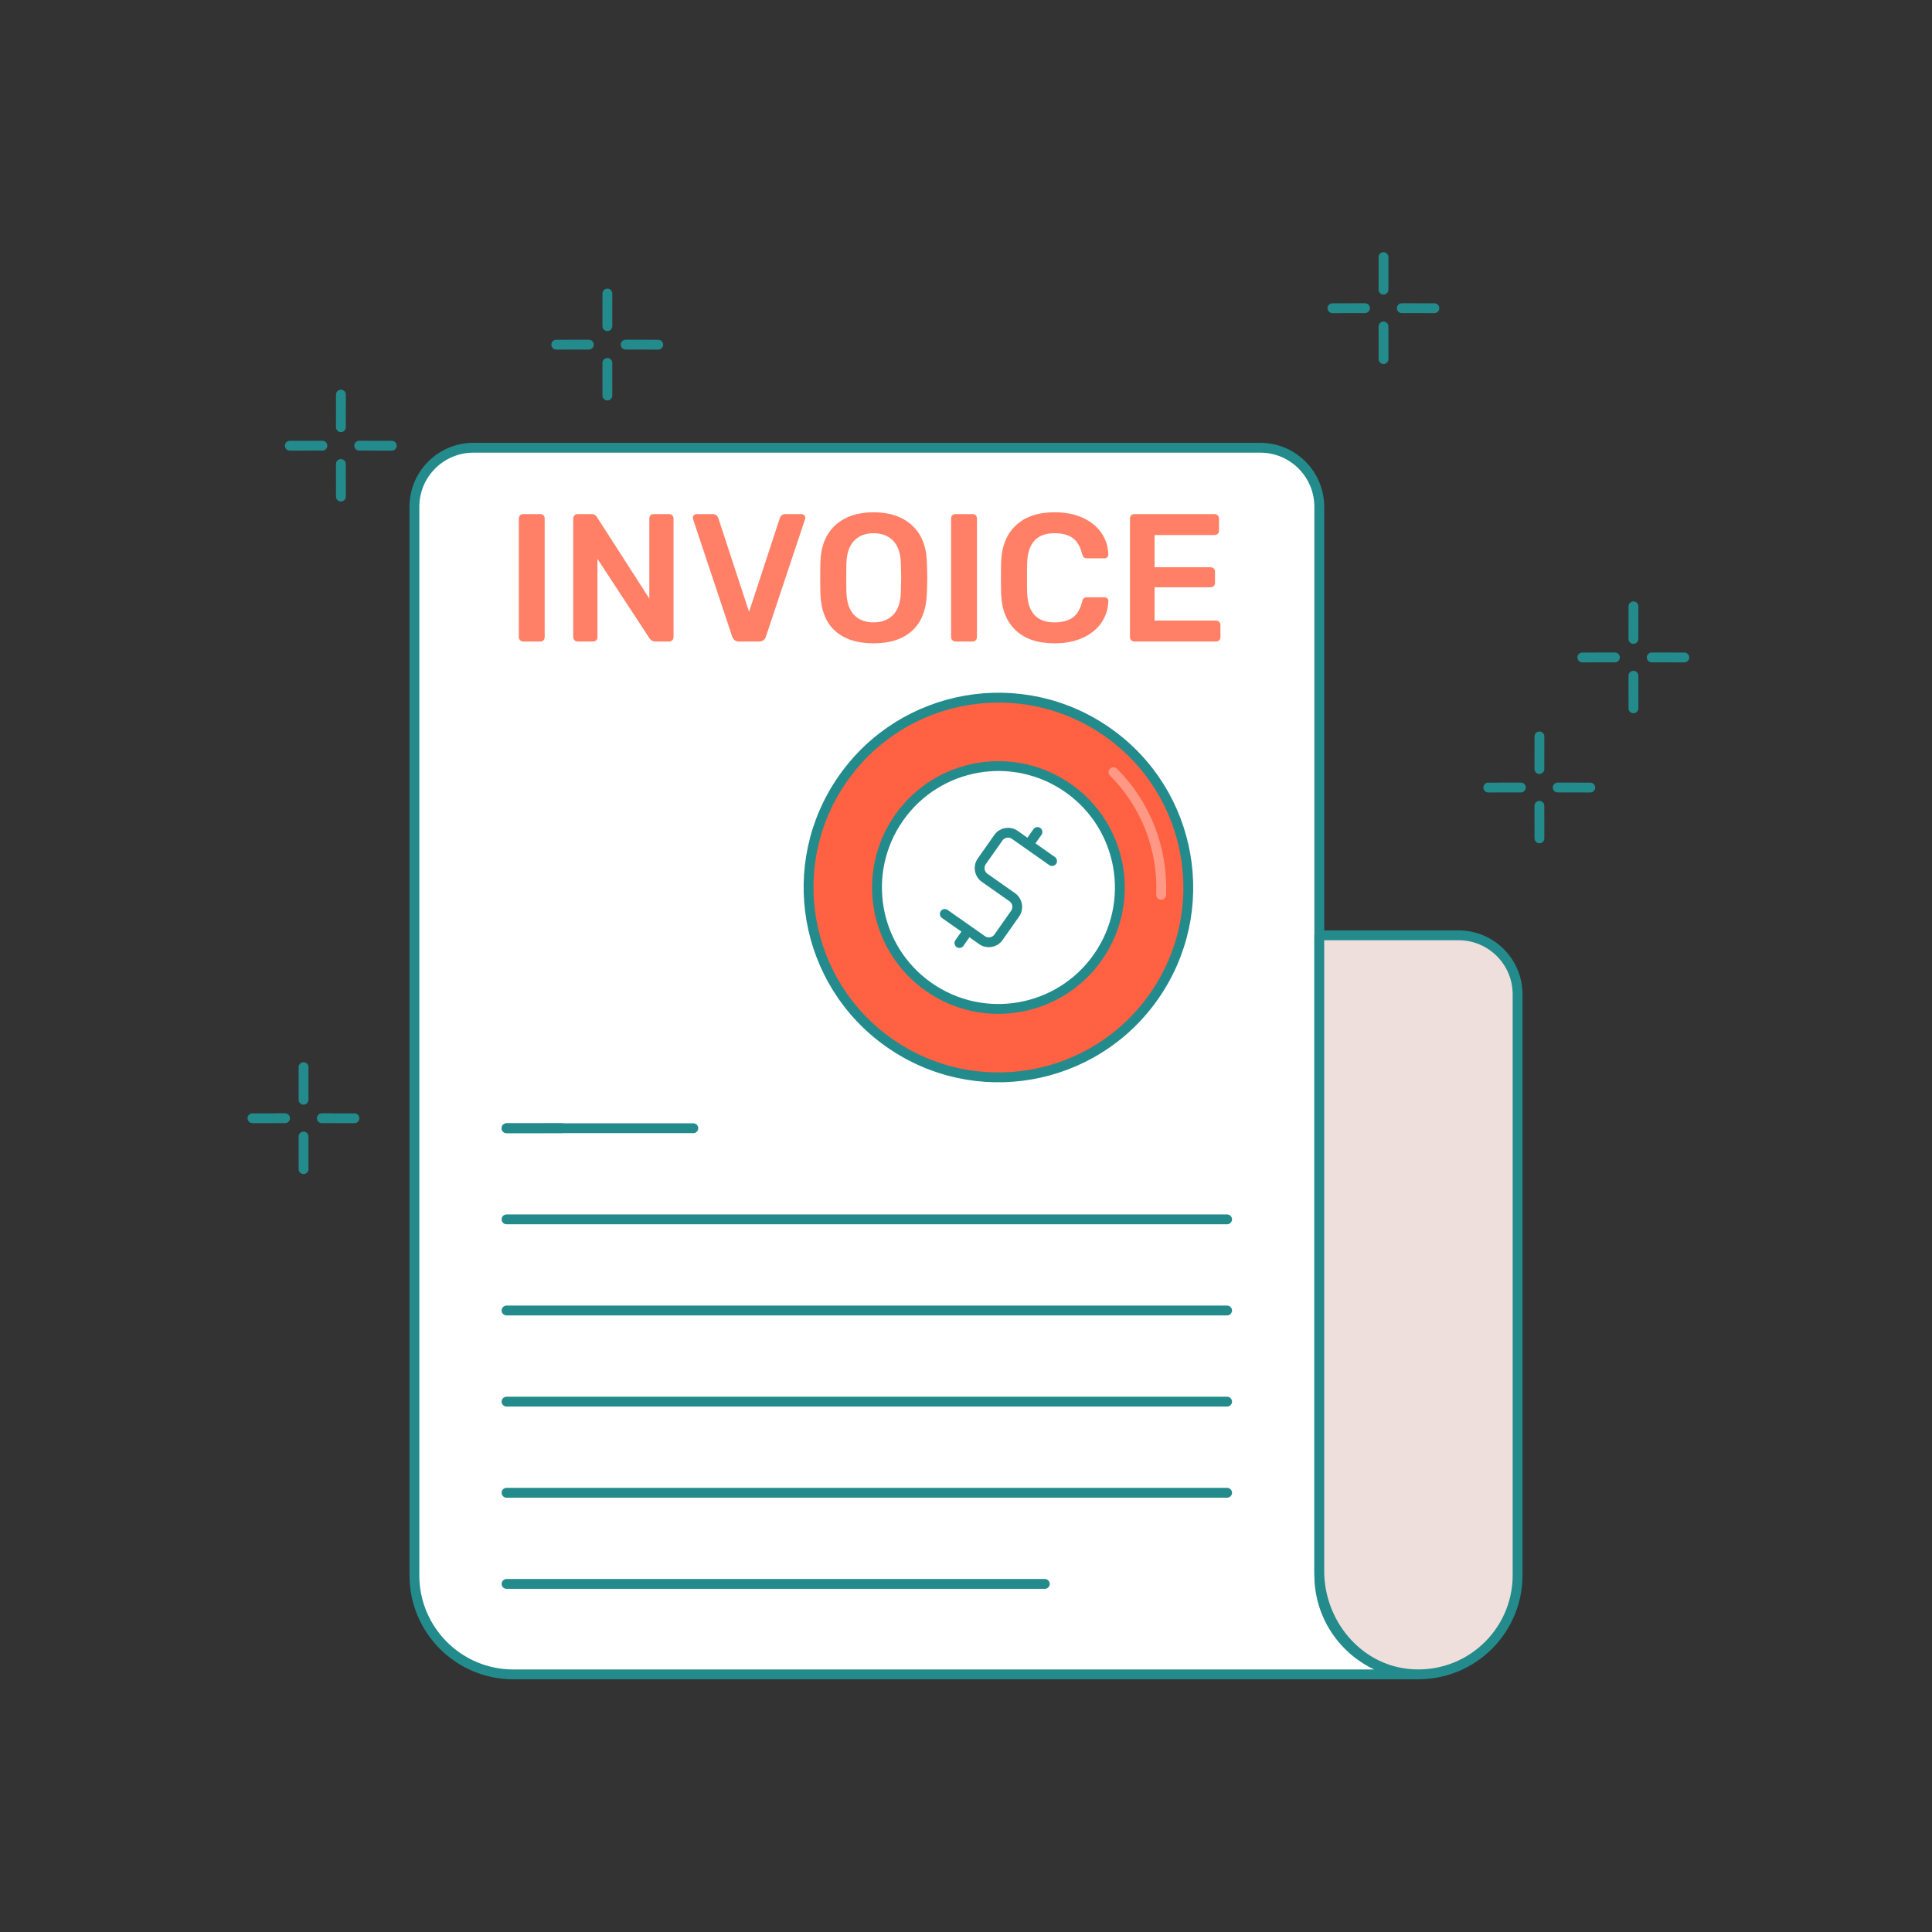 <svg xmlns="http://www.w3.org/2000/svg" xmlns:xlink="http://www.w3.org/1999/xlink" viewBox="0 0 1500 1500" width="1500" height="1500" preserveAspectRatio="xMidYMid meet" style="width: 100%; height: 100%; transform: translate3d(0px, 0px, 0px); content-visibility: visible;"><rect x="0" y="0" width="1500" height="1500" fill="#333333" stroke="none"/><defs><clipPath id="__lottie_element_5074"><rect width="1500" height="1500" x="0" y="0"/></clipPath></defs><g clip-path="url(#__lottie_element_5074)"><g transform="matrix(1,0,0,1,750,750)" opacity="1" style="display: block;"><g opacity="1" transform="matrix(1,0,0,1,0,0)"><g opacity="1" transform="matrix(1,0,0,1,0,0)"><g opacity="1" transform="matrix(1,0,0,1,0,0)"><g opacity="1" transform="matrix(1,0,0,1,0,0)"><g opacity="1" transform="matrix(1,0,0,1,0,0)"><path fill="rgb(255,255,255)" fill-opacity="1" d=" M351.286,549.995 C351.286,549.995 -351.396,549.995 -351.396,549.995 C-393.844,549.995 -428.255,515.584 -428.255,473.136 C-428.255,473.136 -428.255,-356.544 -428.255,-356.544 C-428.255,-381.856 -407.734,-402.377 -382.422,-402.377 C-382.422,-402.377 228.456,-402.377 228.456,-402.377 C253.768,-402.377 274.288,-381.856 274.288,-356.544 C274.288,-356.544 274.288,472.997 274.288,472.997 C274.288,515.513 308.771,549.995 351.286,549.995z"/><path stroke-linecap="round" stroke-linejoin="round" fill-opacity="0" stroke="rgb(35,139,140)" stroke-opacity="1" stroke-width="7.639" d=" M351.286,549.995 C351.286,549.995 -351.396,549.995 -351.396,549.995 C-393.844,549.995 -428.255,515.584 -428.255,473.136 C-428.255,473.136 -428.255,-356.544 -428.255,-356.544 C-428.255,-381.856 -407.734,-402.377 -382.422,-402.377 C-382.422,-402.377 228.456,-402.377 228.456,-402.377 C253.768,-402.377 274.288,-381.856 274.288,-356.544 C274.288,-356.544 274.288,472.997 274.288,472.997 C274.288,515.513 308.771,549.995 351.286,549.995z"/></g></g><g opacity="1" transform="matrix(1,0,0,1,0,0)"><g opacity="1" transform="matrix(1,0,0,1,0,0)"><g opacity="1" transform="matrix(1,0,0,1,0,0)"><g opacity="1" transform="matrix(1,0,0,1,0,0)"><g opacity="1" transform="matrix(1,0,0,1,0,0)"><g opacity="1" transform="matrix(1,0,0,1,0,0)"><g opacity="1" transform="matrix(1,0,0,1,0,0)"><path fill="rgb(255,97,66)" fill-opacity="1" d="M0 0"/><path stroke-linecap="round" stroke-linejoin="round" fill-opacity="0" stroke="rgb(35,139,140)" stroke-opacity="1" stroke-width="7.639" d="M0 0"/></g><g opacity="0.35" transform="matrix(1,0,0,1,0,0)"><path stroke-linecap="round" stroke-linejoin="round" fill-opacity="0" stroke="rgb(255,255,255)" stroke-opacity="1" stroke-width="7.639" d="M0 0"/></g></g><g opacity="1" transform="matrix(1,0,0,1,0,0)"><g opacity="1" transform="matrix(1,0,0,1,0,0)"><path fill="rgb(255,255,255)" fill-opacity="1" d="M0 0"/></g></g></g></g><g opacity="1" transform="matrix(1,0,0,1,0,0)"><g opacity="1" transform="matrix(1,0,0,1,0,0)"><g opacity="1" transform="matrix(1,0,0,1,0,0)"><g opacity="1" transform="matrix(1,0,0,1,0,0)"><g opacity="1" transform="matrix(1,0,0,1,0,0)"><path stroke-linecap="round" stroke-linejoin="round" fill-opacity="0" stroke="rgb(35,139,140)" stroke-opacity="1" stroke-width="7.639" d="M0 0"/></g></g></g></g><g opacity="1" transform="matrix(1,0,0,1,0,0)"><g opacity="1" transform="matrix(1,0,0,1,0,0)"><g opacity="1" transform="matrix(1,0,0,1,0,0)"><path stroke-linecap="round" stroke-linejoin="round" fill-opacity="0" stroke="rgb(35,139,140)" stroke-opacity="1" stroke-width="7.639" d="M0 0"/></g></g><g opacity="1" transform="matrix(1,0,0,1,0,0)"><g opacity="1" transform="matrix(1,0,0,1,0,0)"><path stroke-linecap="round" stroke-linejoin="round" fill-opacity="0" stroke="rgb(35,139,140)" stroke-opacity="1" stroke-width="7.639" d="M0 0"/></g></g></g></g></g></g><g opacity="1" transform="matrix(1,0,0,1,0,0)"><g opacity="1" transform="matrix(1,0,0,1,0,0)"><path stroke-linecap="round" stroke-linejoin="round" fill-opacity="0" stroke="rgb(35,139,140)" stroke-opacity="1" stroke-width="7.639" d="M0 0"/></g></g></g><g opacity="1" transform="matrix(1,0,0,1,0,0)"><g opacity="1" transform="matrix(1,0,0,1,0,0)"><g opacity="1" transform="matrix(1,0,0,1,0,0)"><path stroke-linecap="round" stroke-linejoin="round" fill-opacity="0" stroke="rgb(35,139,140)" stroke-opacity="1" stroke-width="7.639" d="M0 0"/></g></g><g opacity="1" transform="matrix(1,0,0,1,0,0)"><g opacity="1" transform="matrix(1,0,0,1,0,0)"><path stroke-linecap="round" stroke-linejoin="round" fill-opacity="0" stroke="rgb(35,139,140)" stroke-opacity="1" stroke-width="7.639" d="M0 0"/></g></g><g opacity="1" transform="matrix(1,0,0,1,0,0)"><g opacity="1" transform="matrix(1,0,0,1,0,0)"><path stroke-linecap="round" stroke-linejoin="round" fill-opacity="0" stroke="rgb(35,139,140)" stroke-opacity="1" stroke-width="7.639" d="M0 0"/></g></g><g opacity="1" transform="matrix(1,0,0,1,0,0)"><g opacity="1" transform="matrix(1,0,0,1,0,0)"><path stroke-linecap="round" stroke-linejoin="round" fill-opacity="0" stroke="rgb(35,139,140)" stroke-opacity="1" stroke-width="7.639" d="M0 0"/></g></g><g opacity="1" transform="matrix(1,0,0,1,0,0)"><g opacity="1" transform="matrix(1,0,0,1,0,0)"><path stroke-linecap="round" stroke-linejoin="round" fill-opacity="0" stroke="rgb(35,139,140)" stroke-opacity="1" stroke-width="7.639" d="M0 0"/></g></g><g opacity="1" transform="matrix(1,0,0,1,0,0)"><g opacity="1" transform="matrix(1,0,0,1,0,0)"><path stroke-linecap="round" stroke-linejoin="round" fill-opacity="0" stroke="rgb(35,139,140)" stroke-opacity="1" stroke-width="7.639" d="M0 0"/></g></g></g></g></g><g opacity="1" transform="matrix(1,0,0,1,0,0)"><g opacity="1" transform="matrix(1,0,0,1,0,0)"><g opacity="1" transform="matrix(1,0,0,1,0,0)"><path fill="rgb(238,223,220)" fill-opacity="1" d=" M274.288,-23.82 C274.288,-23.82 274.288,469.662 274.288,469.662 C274.288,509.87 303.685,545.774 343.711,549.59 C389.627,553.967 428.255,517.979 428.255,472.968 C428.255,472.968 428.255,22.012 428.255,22.012 C428.255,-3.3 407.734,-23.82 382.422,-23.82 C382.422,-23.82 274.288,-23.82 274.288,-23.82z"/><path stroke-linecap="round" stroke-linejoin="round" fill-opacity="0" stroke="rgb(35,139,140)" stroke-opacity="1" stroke-width="7.639" d=" M274.288,-23.82 C274.288,-23.82 274.288,469.662 274.288,469.662 C274.288,509.87 303.685,545.774 343.711,549.59 C389.627,553.967 428.255,517.979 428.255,472.968 C428.255,472.968 428.255,22.012 428.255,22.012 C428.255,-3.3 407.734,-23.82 382.422,-23.82 C382.422,-23.82 274.288,-23.82 274.288,-23.82z"/></g></g></g></g><g opacity="1" transform="matrix(1,0,0,1,0,0)"><g opacity="1" transform="matrix(1,0,0,1,0,0)"><g opacity="1" transform="matrix(1,0,0,1,0,0)"><g opacity="1" transform="matrix(1,0,0,1,0,0)"><path stroke-linecap="round" stroke-linejoin="round" fill-opacity="0" stroke="rgb(35,139,140)" stroke-opacity="1" stroke-width="7.639" d="M0 0"/></g><g opacity="1" transform="matrix(1,0,0,1,0,0)"><path stroke-linecap="round" stroke-linejoin="round" fill-opacity="0" stroke="rgb(35,139,140)" stroke-opacity="1" stroke-width="7.639" d="M0 0"/></g><g opacity="1" transform="matrix(1,0,0,1,0,0)"><path stroke-linecap="round" stroke-linejoin="round" fill-opacity="0" stroke="rgb(35,139,140)" stroke-opacity="1" stroke-width="7.639" d="M0 0"/></g><g opacity="1" transform="matrix(1,0,0,1,0,0)"><path stroke-linecap="round" stroke-linejoin="round" fill-opacity="0" stroke="rgb(35,139,140)" stroke-opacity="1" stroke-width="7.639" d="M0 0"/></g></g><g opacity="1" transform="matrix(1,0,0,1,0,0)"><g opacity="1" transform="matrix(1,0,0,1,0,0)"><path stroke-linecap="round" stroke-linejoin="round" fill-opacity="0" stroke="rgb(35,139,140)" stroke-opacity="1" stroke-width="7.639" d="M0 0"/></g><g opacity="1" transform="matrix(1,0,0,1,0,0)"><path stroke-linecap="round" stroke-linejoin="round" fill-opacity="0" stroke="rgb(35,139,140)" stroke-opacity="1" stroke-width="7.639" d="M0 0"/></g><g opacity="1" transform="matrix(1,0,0,1,0,0)"><path stroke-linecap="round" stroke-linejoin="round" fill-opacity="0" stroke="rgb(35,139,140)" stroke-opacity="1" stroke-width="7.639" d="M0 0"/></g><g opacity="1" transform="matrix(1,0,0,1,0,0)"><path stroke-linecap="round" stroke-linejoin="round" fill-opacity="0" stroke="rgb(35,139,140)" stroke-opacity="1" stroke-width="7.639" d="M0 0"/></g></g></g><g opacity="1" transform="matrix(1,0,0,1,0,0)"><g opacity="1" transform="matrix(1,0,0,1,0,0)"><g opacity="1" transform="matrix(1,0,0,1,0,0)"><g opacity="1" transform="matrix(1,0,0,1,0,0)"><g opacity="1" transform="matrix(1,0,0,1,0,0)"><g opacity="1" transform="matrix(1,0,0,1,0,0)"><path stroke-linecap="round" stroke-linejoin="round" fill-opacity="0" stroke="rgb(35,139,140)" stroke-opacity="1" stroke-width="7.639" d="M0 0"/></g><g opacity="1" transform="matrix(1,0,0,1,0,0)"><path stroke-linecap="round" stroke-linejoin="round" fill-opacity="0" stroke="rgb(35,139,140)" stroke-opacity="1" stroke-width="7.639" d="M0 0"/></g><g opacity="1" transform="matrix(1,0,0,1,0,0)"><path stroke-linecap="round" stroke-linejoin="round" fill-opacity="0" stroke="rgb(35,139,140)" stroke-opacity="1" stroke-width="7.639" d="M0 0"/></g><g opacity="1" transform="matrix(1,0,0,1,0,0)"><path stroke-linecap="round" stroke-linejoin="round" fill-opacity="0" stroke="rgb(35,139,140)" stroke-opacity="1" stroke-width="7.639" d="M0 0"/></g></g></g></g></g></g></g><g opacity="1" transform="matrix(1,0,0,1,0,0)"><g opacity="1" transform="matrix(1,0,0,1,0,0)"><g opacity="1" transform="matrix(1,0,0,1,0,0)"><g opacity="1" transform="matrix(1,0,0,1,0,0)"><path stroke-linecap="round" stroke-linejoin="round" fill-opacity="0" stroke="rgb(35,139,140)" stroke-opacity="1" stroke-width="7.639" d="M0 0"/></g><g opacity="1" transform="matrix(1,0,0,1,0,0)"><path stroke-linecap="round" stroke-linejoin="round" fill-opacity="0" stroke="rgb(35,139,140)" stroke-opacity="1" stroke-width="7.639" d="M0 0"/></g><g opacity="1" transform="matrix(1,0,0,1,0,0)"><path stroke-linecap="round" stroke-linejoin="round" fill-opacity="0" stroke="rgb(35,139,140)" stroke-opacity="1" stroke-width="7.639" d="M0 0"/></g><g opacity="1" transform="matrix(1,0,0,1,0,0)"><path stroke-linecap="round" stroke-linejoin="round" fill-opacity="0" stroke="rgb(35,139,140)" stroke-opacity="1" stroke-width="7.639" d="M0 0"/></g></g><g opacity="1" transform="matrix(1,0,0,1,0,0)"><g opacity="1" transform="matrix(1,0,0,1,0,0)"><path stroke-linecap="round" stroke-linejoin="round" fill-opacity="0" stroke="rgb(35,139,140)" stroke-opacity="1" stroke-width="7.639" d="M0 0"/></g><g opacity="1" transform="matrix(1,0,0,1,0,0)"><path stroke-linecap="round" stroke-linejoin="round" fill-opacity="0" stroke="rgb(35,139,140)" stroke-opacity="1" stroke-width="7.639" d="M0 0"/></g><g opacity="1" transform="matrix(1,0,0,1,0,0)"><path stroke-linecap="round" stroke-linejoin="round" fill-opacity="0" stroke="rgb(35,139,140)" stroke-opacity="1" stroke-width="7.639" d="M0 0"/></g><g opacity="1" transform="matrix(1,0,0,1,0,0)"><path stroke-linecap="round" stroke-linejoin="round" fill-opacity="0" stroke="rgb(35,139,140)" stroke-opacity="1" stroke-width="7.639" d="M0 0"/></g></g></g></g><g opacity="1" transform="matrix(1,0,0,1,0,0)"><g opacity="1" transform="matrix(1,0,0,1,0,0)"><g opacity="1" transform="matrix(1,0,0,1,0,0)"><g opacity="1" transform="matrix(1,0,0,1,0,0)"><g opacity="1" transform="matrix(1,0,0,1,0,0)"><g opacity="1" transform="matrix(1,0,0,1,0,0)"><path stroke-linecap="round" stroke-linejoin="round" fill-opacity="0" stroke="rgb(35,139,140)" stroke-opacity="1" stroke-width="7.639" d="M0 0"/></g><g opacity="1" transform="matrix(1,0,0,1,0,0)"><path stroke-linecap="round" stroke-linejoin="round" fill-opacity="0" stroke="rgb(35,139,140)" stroke-opacity="1" stroke-width="7.639" d="M0 0"/></g><g opacity="1" transform="matrix(1,0,0,1,0,0)"><path stroke-linecap="round" stroke-linejoin="round" fill-opacity="0" stroke="rgb(35,139,140)" stroke-opacity="1" stroke-width="7.639" d="M0 0"/></g><g opacity="1" transform="matrix(1,0,0,1,0,0)"><path stroke-linecap="round" stroke-linejoin="round" fill-opacity="0" stroke="rgb(35,139,140)" stroke-opacity="1" stroke-width="7.639" d="M0 0"/></g></g></g></g></g></g></g><g transform="matrix(1,0,0,1,750,750)" opacity="1" style="display: block;"><g opacity="1" transform="matrix(1,0,0,1,0,0)"><g opacity="1" transform="matrix(1,0,0,1,0,0)"><path stroke-linecap="round" stroke-linejoin="round" fill-opacity="0" stroke="rgb(35,139,140)" stroke-opacity="1" stroke-width="7.639" d=" M-356.723,125.945 C-356.723,125.945 -313.577,125.906 -313.577,125.906"/></g></g><g opacity="1" transform="matrix(1,0,0,1,0,0)"><g opacity="0" transform="matrix(1,0,0,1,0,0)"><path stroke-linecap="round" stroke-linejoin="round" fill-opacity="0" stroke="rgb(35,139,140)" stroke-opacity="1" stroke-width="7.639" d=" M-356.723,196.704 C-356.723,196.704 -353.283,197.409 -353.283,197.409"/></g></g><g opacity="1" transform="matrix(1,0,0,1,0,0)"><g opacity="0" transform="matrix(1,0,0,1,0,0)"><path stroke-linecap="round" stroke-linejoin="round" fill-opacity="0" stroke="rgb(35,139,140)" stroke-opacity="1" stroke-width="7.639" d=" M-356.723,267.464 C-356.723,267.464 -353.283,268.169 -353.283,268.169"/></g></g><g opacity="1" transform="matrix(1,0,0,1,0,0)"><g opacity="0" transform="matrix(1,0,0,1,0,0)"><path stroke-linecap="round" stroke-linejoin="round" fill-opacity="0" stroke="rgb(35,139,140)" stroke-opacity="1" stroke-width="7.639" d=" M-356.723,338.224 C-356.723,338.224 -353.283,338.929 -353.283,338.929"/></g></g><g opacity="1" transform="matrix(1,0,0,1,0,0)"><g opacity="0" transform="matrix(1,0,0,1,0,0)"><path stroke-linecap="round" stroke-linejoin="round" fill-opacity="0" stroke="rgb(35,139,140)" stroke-opacity="1" stroke-width="7.639" d=" M-356.723,408.984 C-356.723,408.984 -353.283,409.688 -353.283,409.688"/></g></g><g opacity="1" transform="matrix(1,0,0,1,0,0)"><g opacity="0" transform="matrix(1,0,0,1,0,0)"><path stroke-linecap="round" stroke-linejoin="round" fill-opacity="0" stroke="rgb(35,139,140)" stroke-opacity="1" stroke-width="7.639" d=" M-356.723,479.744 C-356.723,479.744 -355.807,480.897 -355.807,480.897"/></g></g><g opacity="1" transform="matrix(1,0,0,1,0,0)"><g opacity="1" transform="matrix(1,0,0,1,0,0)"><g opacity="1" transform="matrix(1,0,0,1,0,0)"><g opacity="1" transform="matrix(1,0,0,1,0,0)"><path stroke-linecap="round" stroke-linejoin="round" fill-opacity="0" stroke="rgb(35,139,140)" stroke-opacity="1" stroke-width="7.639" d="M0 0"/></g><g opacity="1" transform="matrix(1,0,0,1,0,0)"><path stroke-linecap="round" stroke-linejoin="round" fill-opacity="0" stroke="rgb(35,139,140)" stroke-opacity="1" stroke-width="7.639" d="M0 0"/></g><g opacity="1" transform="matrix(1,0,0,1,0,0)"><path stroke-linecap="round" stroke-linejoin="round" fill-opacity="0" stroke="rgb(35,139,140)" stroke-opacity="1" stroke-width="7.639" d="M0 0"/></g><g opacity="1" transform="matrix(1,0,0,1,0,0)"><path stroke-linecap="round" stroke-linejoin="round" fill-opacity="0" stroke="rgb(35,139,140)" stroke-opacity="1" stroke-width="7.639" d="M0 0"/></g></g><g opacity="1" transform="matrix(1,0,0,1,0,0)"><g opacity="1" transform="matrix(1,0,0,1,0,0)"><path stroke-linecap="round" stroke-linejoin="round" fill-opacity="0" stroke="rgb(35,139,140)" stroke-opacity="1" stroke-width="7.639" d="M0 0"/></g><g opacity="1" transform="matrix(1,0,0,1,0,0)"><path stroke-linecap="round" stroke-linejoin="round" fill-opacity="0" stroke="rgb(35,139,140)" stroke-opacity="1" stroke-width="7.639" d="M0 0"/></g><g opacity="1" transform="matrix(1,0,0,1,0,0)"><path stroke-linecap="round" stroke-linejoin="round" fill-opacity="0" stroke="rgb(35,139,140)" stroke-opacity="1" stroke-width="7.639" d="M0 0"/></g><g opacity="1" transform="matrix(1,0,0,1,0,0)"><path stroke-linecap="round" stroke-linejoin="round" fill-opacity="0" stroke="rgb(35,139,140)" stroke-opacity="1" stroke-width="7.639" d="M0 0"/></g></g></g><g opacity="1" transform="matrix(1,0,0,1,0,0)"><g opacity="1" transform="matrix(1,0,0,1,0,0)"><g opacity="1" transform="matrix(1,0,0,1,0,0)"><g opacity="1" transform="matrix(1,0,0,1,0,0)"><g opacity="1" transform="matrix(1,0,0,1,0,0)"><g opacity="1" transform="matrix(1,0,0,1,0,0)"><path stroke-linecap="round" stroke-linejoin="round" fill-opacity="0" stroke="rgb(35,139,140)" stroke-opacity="1" stroke-width="7.639" d="M0 0"/></g><g opacity="1" transform="matrix(1,0,0,1,0,0)"><path stroke-linecap="round" stroke-linejoin="round" fill-opacity="0" stroke="rgb(35,139,140)" stroke-opacity="1" stroke-width="7.639" d="M0 0"/></g><g opacity="1" transform="matrix(1,0,0,1,0,0)"><path stroke-linecap="round" stroke-linejoin="round" fill-opacity="0" stroke="rgb(35,139,140)" stroke-opacity="1" stroke-width="7.639" d="M0 0"/></g><g opacity="1" transform="matrix(1,0,0,1,0,0)"><path stroke-linecap="round" stroke-linejoin="round" fill-opacity="0" stroke="rgb(35,139,140)" stroke-opacity="1" stroke-width="7.639" d="M0 0"/></g></g></g></g></g></g></g><g opacity="1" transform="matrix(1,0,0,1,0,0)"><g opacity="1" transform="matrix(1,0,0,1,0,0)"><g opacity="1" transform="matrix(1,0,0,1,0,0)"><g opacity="1" transform="matrix(1,0,0,1,0,0)"><path stroke-linecap="round" stroke-linejoin="round" fill-opacity="0" stroke="rgb(35,139,140)" stroke-opacity="1" stroke-width="7.639" d="M0 0"/></g><g opacity="1" transform="matrix(1,0,0,1,0,0)"><path stroke-linecap="round" stroke-linejoin="round" fill-opacity="0" stroke="rgb(35,139,140)" stroke-opacity="1" stroke-width="7.639" d="M0 0"/></g><g opacity="1" transform="matrix(1,0,0,1,0,0)"><path stroke-linecap="round" stroke-linejoin="round" fill-opacity="0" stroke="rgb(35,139,140)" stroke-opacity="1" stroke-width="7.639" d="M0 0"/></g><g opacity="1" transform="matrix(1,0,0,1,0,0)"><path stroke-linecap="round" stroke-linejoin="round" fill-opacity="0" stroke="rgb(35,139,140)" stroke-opacity="1" stroke-width="7.639" d="M0 0"/></g></g><g opacity="1" transform="matrix(1,0,0,1,0,0)"><g opacity="1" transform="matrix(1,0,0,1,0,0)"><path stroke-linecap="round" stroke-linejoin="round" fill-opacity="0" stroke="rgb(35,139,140)" stroke-opacity="1" stroke-width="7.639" d="M0 0"/></g><g opacity="1" transform="matrix(1,0,0,1,0,0)"><path stroke-linecap="round" stroke-linejoin="round" fill-opacity="0" stroke="rgb(35,139,140)" stroke-opacity="1" stroke-width="7.639" d="M0 0"/></g><g opacity="1" transform="matrix(1,0,0,1,0,0)"><path stroke-linecap="round" stroke-linejoin="round" fill-opacity="0" stroke="rgb(35,139,140)" stroke-opacity="1" stroke-width="7.639" d="M0 0"/></g><g opacity="1" transform="matrix(1,0,0,1,0,0)"><path stroke-linecap="round" stroke-linejoin="round" fill-opacity="0" stroke="rgb(35,139,140)" stroke-opacity="1" stroke-width="7.639" d="M0 0"/></g></g></g></g><g opacity="1" transform="matrix(1,0,0,1,0,0)"><g opacity="1" transform="matrix(1,0,0,1,0,0)"><g opacity="1" transform="matrix(1,0,0,1,0,0)"><g opacity="1" transform="matrix(1,0,0,1,0,0)"><g opacity="1" transform="matrix(1,0,0,1,0,0)"><g opacity="1" transform="matrix(1,0,0,1,0,0)"><path stroke-linecap="round" stroke-linejoin="round" fill-opacity="0" stroke="rgb(35,139,140)" stroke-opacity="1" stroke-width="7.639" d="M0 0"/></g><g opacity="1" transform="matrix(1,0,0,1,0,0)"><path stroke-linecap="round" stroke-linejoin="round" fill-opacity="0" stroke="rgb(35,139,140)" stroke-opacity="1" stroke-width="7.639" d="M0 0"/></g><g opacity="1" transform="matrix(1,0,0,1,0,0)"><path stroke-linecap="round" stroke-linejoin="round" fill-opacity="0" stroke="rgb(35,139,140)" stroke-opacity="1" stroke-width="7.639" d="M0 0"/></g><g opacity="1" transform="matrix(1,0,0,1,0,0)"><path stroke-linecap="round" stroke-linejoin="round" fill-opacity="0" stroke="rgb(35,139,140)" stroke-opacity="1" stroke-width="7.639" d="M0 0"/></g></g></g></g></g></g></g><g transform="matrix(1,0,0,1,750,750)" opacity="1" style="display: block;"><g opacity="1" transform="matrix(1,0,0,1,0,0)"><g opacity="1" transform="matrix(1,0,0,1,0,0)"><path stroke-linecap="round" stroke-linejoin="round" fill-opacity="0" stroke="rgb(35,139,140)" stroke-opacity="1" stroke-width="7.639" d=" M-356.723,125.945 C-356.723,125.945 -211.698,125.945 -211.698,125.945"/></g></g><g opacity="1" transform="matrix(1,0,0,1,0,0)"><g opacity="1" transform="matrix(1,0,0,1,0,0)"><path stroke-linecap="round" stroke-linejoin="round" fill-opacity="0" stroke="rgb(35,139,140)" stroke-opacity="1" stroke-width="7.639" d=" M-356.723,196.704 C-356.723,196.704 202.717,196.704 202.717,196.704"/></g></g><g opacity="1" transform="matrix(1,0,0,1,0,0)"><g opacity="1" transform="matrix(1,0,0,1,0,0)"><path stroke-linecap="round" stroke-linejoin="round" fill-opacity="0" stroke="rgb(35,139,140)" stroke-opacity="1" stroke-width="7.639" d=" M-356.723,267.464 C-356.723,267.464 202.717,267.464 202.717,267.464"/></g></g><g opacity="1" transform="matrix(1,0,0,1,0,0)"><g opacity="1" transform="matrix(1,0,0,1,0,0)"><path stroke-linecap="round" stroke-linejoin="round" fill-opacity="0" stroke="rgb(35,139,140)" stroke-opacity="1" stroke-width="7.639" d=" M-356.723,338.224 C-356.723,338.224 202.717,338.224 202.717,338.224"/></g></g><g opacity="1" transform="matrix(1,0,0,1,0,0)"><g opacity="1" transform="matrix(1,0,0,1,0,0)"><path stroke-linecap="round" stroke-linejoin="round" fill-opacity="0" stroke="rgb(35,139,140)" stroke-opacity="1" stroke-width="7.639" d=" M-356.723,408.984 C-356.723,408.984 202.717,408.984 202.717,408.984"/></g></g><g opacity="1" transform="matrix(1,0,0,1,0,0)"><g opacity="1" transform="matrix(1,0,0,1,0,0)"><path stroke-linecap="round" stroke-linejoin="round" fill-opacity="0" stroke="rgb(35,139,140)" stroke-opacity="1" stroke-width="7.639" d=" M-356.723,479.744 C-356.723,479.744 61.193,479.744 61.193,479.744"/></g></g><g opacity="1" transform="matrix(1,0,0,1,0,0)"><g opacity="1" transform="matrix(1,0,0,1,0,0)"><g opacity="1" transform="matrix(1,0,0,1,0,0)"><g opacity="1" transform="matrix(1,0,0,1,0,0)"><path stroke-linecap="round" stroke-linejoin="round" fill-opacity="0" stroke="rgb(35,139,140)" stroke-opacity="1" stroke-width="7.639" d="M0 0"/></g><g opacity="1" transform="matrix(1,0,0,1,0,0)"><path stroke-linecap="round" stroke-linejoin="round" fill-opacity="0" stroke="rgb(35,139,140)" stroke-opacity="1" stroke-width="7.639" d="M0 0"/></g><g opacity="1" transform="matrix(1,0,0,1,0,0)"><path stroke-linecap="round" stroke-linejoin="round" fill-opacity="0" stroke="rgb(35,139,140)" stroke-opacity="1" stroke-width="7.639" d="M0 0"/></g><g opacity="1" transform="matrix(1,0,0,1,0,0)"><path stroke-linecap="round" stroke-linejoin="round" fill-opacity="0" stroke="rgb(35,139,140)" stroke-opacity="1" stroke-width="7.639" d="M0 0"/></g></g><g opacity="1" transform="matrix(1,0,0,1,0,0)"><g opacity="1" transform="matrix(1,0,0,1,0,0)"><path stroke-linecap="round" stroke-linejoin="round" fill-opacity="0" stroke="rgb(35,139,140)" stroke-opacity="1" stroke-width="7.639" d="M0 0"/></g><g opacity="1" transform="matrix(1,0,0,1,0,0)"><path stroke-linecap="round" stroke-linejoin="round" fill-opacity="0" stroke="rgb(35,139,140)" stroke-opacity="1" stroke-width="7.639" d="M0 0"/></g><g opacity="1" transform="matrix(1,0,0,1,0,0)"><path stroke-linecap="round" stroke-linejoin="round" fill-opacity="0" stroke="rgb(35,139,140)" stroke-opacity="1" stroke-width="7.639" d="M0 0"/></g><g opacity="1" transform="matrix(1,0,0,1,0,0)"><path stroke-linecap="round" stroke-linejoin="round" fill-opacity="0" stroke="rgb(35,139,140)" stroke-opacity="1" stroke-width="7.639" d="M0 0"/></g></g></g><g opacity="1" transform="matrix(1,0,0,1,0,0)"><g opacity="1" transform="matrix(1,0,0,1,0,0)"><g opacity="1" transform="matrix(1,0,0,1,0,0)"><g opacity="1" transform="matrix(1,0,0,1,0,0)"><g opacity="1" transform="matrix(1,0,0,1,0,0)"><g opacity="1" transform="matrix(1,0,0,1,0,0)"><path stroke-linecap="round" stroke-linejoin="round" fill-opacity="0" stroke="rgb(35,139,140)" stroke-opacity="1" stroke-width="7.639" d="M0 0"/></g><g opacity="1" transform="matrix(1,0,0,1,0,0)"><path stroke-linecap="round" stroke-linejoin="round" fill-opacity="0" stroke="rgb(35,139,140)" stroke-opacity="1" stroke-width="7.639" d="M0 0"/></g><g opacity="1" transform="matrix(1,0,0,1,0,0)"><path stroke-linecap="round" stroke-linejoin="round" fill-opacity="0" stroke="rgb(35,139,140)" stroke-opacity="1" stroke-width="7.639" d="M0 0"/></g><g opacity="1" transform="matrix(1,0,0,1,0,0)"><path stroke-linecap="round" stroke-linejoin="round" fill-opacity="0" stroke="rgb(35,139,140)" stroke-opacity="1" stroke-width="7.639" d="M0 0"/></g></g></g></g></g></g></g><g opacity="1" transform="matrix(1,0,0,1,0,0)"><g opacity="1" transform="matrix(1,0,0,1,0,0)"><g opacity="1" transform="matrix(1,0,0,1,0,0)"><g opacity="1" transform="matrix(1,0,0,1,0,0)"><path stroke-linecap="round" stroke-linejoin="round" fill-opacity="0" stroke="rgb(35,139,140)" stroke-opacity="1" stroke-width="7.639" d="M0 0"/></g><g opacity="1" transform="matrix(1,0,0,1,0,0)"><path stroke-linecap="round" stroke-linejoin="round" fill-opacity="0" stroke="rgb(35,139,140)" stroke-opacity="1" stroke-width="7.639" d="M0 0"/></g><g opacity="1" transform="matrix(1,0,0,1,0,0)"><path stroke-linecap="round" stroke-linejoin="round" fill-opacity="0" stroke="rgb(35,139,140)" stroke-opacity="1" stroke-width="7.639" d="M0 0"/></g><g opacity="1" transform="matrix(1,0,0,1,0,0)"><path stroke-linecap="round" stroke-linejoin="round" fill-opacity="0" stroke="rgb(35,139,140)" stroke-opacity="1" stroke-width="7.639" d="M0 0"/></g></g><g opacity="1" transform="matrix(1,0,0,1,0,0)"><g opacity="1" transform="matrix(1,0,0,1,0,0)"><path stroke-linecap="round" stroke-linejoin="round" fill-opacity="0" stroke="rgb(35,139,140)" stroke-opacity="1" stroke-width="7.639" d="M0 0"/></g><g opacity="1" transform="matrix(1,0,0,1,0,0)"><path stroke-linecap="round" stroke-linejoin="round" fill-opacity="0" stroke="rgb(35,139,140)" stroke-opacity="1" stroke-width="7.639" d="M0 0"/></g><g opacity="1" transform="matrix(1,0,0,1,0,0)"><path stroke-linecap="round" stroke-linejoin="round" fill-opacity="0" stroke="rgb(35,139,140)" stroke-opacity="1" stroke-width="7.639" d="M0 0"/></g><g opacity="1" transform="matrix(1,0,0,1,0,0)"><path stroke-linecap="round" stroke-linejoin="round" fill-opacity="0" stroke="rgb(35,139,140)" stroke-opacity="1" stroke-width="7.639" d="M0 0"/></g></g></g></g><g opacity="1" transform="matrix(1,0,0,1,0,0)"><g opacity="1" transform="matrix(1,0,0,1,0,0)"><g opacity="1" transform="matrix(1,0,0,1,0,0)"><g opacity="1" transform="matrix(1,0,0,1,0,0)"><g opacity="1" transform="matrix(1,0,0,1,0,0)"><g opacity="1" transform="matrix(1,0,0,1,0,0)"><path stroke-linecap="round" stroke-linejoin="round" fill-opacity="0" stroke="rgb(35,139,140)" stroke-opacity="1" stroke-width="7.639" d="M0 0"/></g><g opacity="1" transform="matrix(1,0,0,1,0,0)"><path stroke-linecap="round" stroke-linejoin="round" fill-opacity="0" stroke="rgb(35,139,140)" stroke-opacity="1" stroke-width="7.639" d="M0 0"/></g><g opacity="1" transform="matrix(1,0,0,1,0,0)"><path stroke-linecap="round" stroke-linejoin="round" fill-opacity="0" stroke="rgb(35,139,140)" stroke-opacity="1" stroke-width="7.639" d="M0 0"/></g><g opacity="1" transform="matrix(1,0,0,1,0,0)"><path stroke-linecap="round" stroke-linejoin="round" fill-opacity="0" stroke="rgb(35,139,140)" stroke-opacity="1" stroke-width="7.639" d="M0 0"/></g></g></g></g></g></g></g><g transform="matrix(1,0,0,1,672.995,498.063)" opacity="1" fill="rgb(255,128,102)" font-size="141.308" font-family="Rubik" font-style="normal" font-weight="500" aria-label="INVOICE" style="display: block;"><g stroke-linecap="butt" stroke-linejoin="round" stroke-miterlimit="4" transform="matrix(1,0,0,1,-281.203,0)" opacity="1" style="display: inherit;"><g><g transform="matrix(1,0,0,1,0,0)" opacity="1" style="display: block;"><path d=" M14.41,0 C14.41,0 27.7,0 27.7,0 C28.73,0 29.56,-0.33 30.17,-0.99 C30.78,-1.65 31.09,-2.45 31.09,-3.39 C31.09,-3.39 31.09,-95.52 31.09,-95.52 C31.09,-96.56 30.78,-97.38 30.17,-98 C29.56,-98.61 28.73,-98.92 27.7,-98.92 C27.7,-98.92 14.41,-98.92 14.41,-98.92 C13.47,-98.92 12.67,-98.61 12.01,-98 C11.35,-97.38 11.02,-96.56 11.02,-95.52 C11.02,-95.52 11.02,-3.39 11.02,-3.39 C11.02,-2.45 11.35,-1.65 12.01,-0.99 C12.67,-0.33 13.47,0 14.41,0z"/><g opacity="1" transform="matrix(1.413,0,0,1.413,0,0)"/></g></g></g><g stroke-linecap="butt" stroke-linejoin="round" stroke-miterlimit="4" transform="matrix(1,0,0,1,-238.952,0)" opacity="1" style="display: inherit;"><g><g transform="matrix(1,0,0,1,0,0)" opacity="1" style="display: block;"><path d=" M14.41,0 C14.41,0 26.28,0 26.28,0 C27.32,0 28.17,-0.31 28.83,-0.92 C29.49,-1.53 29.82,-2.35 29.82,-3.39 C29.82,-3.39 29.82,-64.15 29.82,-64.15 C29.82,-64.15 70.37,-2.26 70.37,-2.26 C71.5,-0.75 72.87,0 74.47,0 C74.47,0 85.49,0 85.49,0 C86.43,0 87.23,-0.33 87.89,-0.99 C88.55,-1.65 88.88,-2.5 88.88,-3.53 C88.88,-3.53 88.88,-95.38 88.88,-95.38 C88.88,-96.42 88.55,-97.27 87.89,-97.93 C87.23,-98.59 86.39,-98.92 85.35,-98.92 C85.35,-98.92 73.48,-98.92 73.48,-98.92 C72.44,-98.92 71.62,-98.59 71.01,-97.93 C70.39,-97.27 70.09,-96.42 70.09,-95.38 C70.09,-95.38 70.09,-33.35 70.09,-33.35 C70.09,-33.35 29.39,-96.65 29.39,-96.65 C28.92,-97.31 28.4,-97.86 27.84,-98.28 C27.27,-98.7 26.42,-98.92 25.29,-98.92 C25.29,-98.92 14.41,-98.92 14.41,-98.92 C13.38,-98.92 12.55,-98.59 11.94,-97.93 C11.33,-97.27 11.02,-96.42 11.02,-95.38 C11.02,-95.38 11.02,-3.39 11.02,-3.39 C11.02,-2.45 11.35,-1.65 12.01,-0.99 C12.67,-0.33 13.47,0 14.41,0z"/><g opacity="1" transform="matrix(1.413,0,0,1.413,0,0)"/></g></g></g><g stroke-linecap="butt" stroke-linejoin="round" stroke-miterlimit="4" transform="matrix(1,0,0,1,-139.047,0)" opacity="1" style="display: inherit;"><g><g transform="matrix(1,0,0,1,0,0)" opacity="1" style="display: block;"><path d=" M39.85,0 C39.85,0 55.39,0 55.39,0 C58.12,0 59.91,-1.32 60.76,-3.96 C60.76,-3.96 91,-94.68 91,-94.68 C91,-94.68 91.29,-95.95 91.29,-95.95 C91.29,-96.8 90.98,-97.5 90.37,-98.07 C89.75,-98.63 89.07,-98.92 88.32,-98.92 C88.32,-98.92 75.88,-98.92 75.88,-98.92 C74.66,-98.92 73.67,-98.59 72.91,-97.93 C72.16,-97.27 71.69,-96.56 71.5,-95.81 C71.5,-95.81 47.62,-23.03 47.62,-23.03 C47.62,-23.03 23.74,-95.81 23.74,-95.81 C23.46,-96.65 22.96,-97.38 22.26,-98 C21.55,-98.61 20.58,-98.92 19.36,-98.92 C19.36,-98.92 6.92,-98.92 6.92,-98.92 C6.08,-98.92 5.37,-98.63 4.8,-98.07 C4.24,-97.5 3.96,-96.8 3.96,-95.95 C3.96,-95.95 4.24,-94.68 4.24,-94.68 C4.24,-94.68 34.48,-3.96 34.48,-3.96 C35.33,-1.32 37.12,0 39.85,0z"/><g opacity="1" transform="matrix(1.413,0,0,1.413,0,0)"/></g></g></g><g stroke-linecap="butt" stroke-linejoin="round" stroke-miterlimit="4" transform="matrix(1,0,0,1,-43.806,0)" opacity="1" style="display: inherit;"><g><g transform="matrix(1,0,0,1,0,0)" opacity="1" style="display: block;"><path d=" M49.03,-14.84 C42.72,-14.84 37.71,-16.75 33.98,-20.56 C30.26,-24.38 28.26,-30.19 27.98,-38.01 C27.88,-40.84 27.84,-44.65 27.84,-49.46 C27.84,-54.36 27.88,-58.17 27.98,-60.9 C28.26,-68.72 30.29,-74.54 34.06,-78.36 C37.82,-82.17 42.82,-84.08 49.03,-84.08 C55.34,-84.08 60.39,-82.17 64.15,-78.36 C67.92,-74.54 69.95,-68.72 70.23,-60.9 C70.42,-55.44 70.51,-51.62 70.51,-49.46 C70.51,-47.48 70.42,-43.66 70.23,-38.01 C69.95,-30.19 67.92,-24.38 64.15,-20.56 C60.39,-16.75 55.34,-14.84 49.03,-14.84z M49.03,1.41 C61.84,1.41 71.83,-1.84 78.99,-8.34 C86.15,-14.84 89.97,-24.49 90.44,-37.31 C90.63,-42.77 90.72,-46.77 90.72,-49.32 C90.72,-51.95 90.63,-56 90.44,-61.47 C90.06,-74 86.17,-83.61 78.78,-90.3 C71.38,-96.98 61.47,-100.33 49.03,-100.33 C36.6,-100.33 26.71,-96.98 19.36,-90.3 C12.01,-83.61 8.15,-74 7.77,-61.47 C7.68,-58.74 7.63,-54.69 7.63,-49.32 C7.63,-44.04 7.68,-40.04 7.77,-37.31 C8.15,-24.49 11.92,-14.84 19.08,-8.34 C26.24,-1.84 36.22,1.41 49.03,1.41z"/><g opacity="1" transform="matrix(1.413,0,0,1.413,0,0)"/></g></g></g><g stroke-linecap="butt" stroke-linejoin="round" stroke-miterlimit="4" transform="matrix(1,0,0,1,54.404,0)" opacity="1" style="display: inherit;"><g><g transform="matrix(1,0,0,1,0,0)" opacity="1" style="display: block;"><path d=" M14.41,0 C14.41,0 27.7,0 27.7,0 C28.73,0 29.56,-0.33 30.17,-0.99 C30.78,-1.65 31.09,-2.45 31.09,-3.39 C31.09,-3.39 31.09,-95.52 31.09,-95.52 C31.09,-96.56 30.78,-97.38 30.17,-98 C29.56,-98.61 28.73,-98.92 27.7,-98.92 C27.7,-98.92 14.41,-98.92 14.41,-98.92 C13.47,-98.92 12.67,-98.61 12.01,-98 C11.35,-97.38 11.02,-96.56 11.02,-95.52 C11.02,-95.52 11.02,-3.39 11.02,-3.39 C11.02,-2.45 11.35,-1.65 12.01,-0.99 C12.67,-0.33 13.47,0 14.41,0z"/><g opacity="1" transform="matrix(1.413,0,0,1.413,0,0)"/></g></g></g><g stroke-linecap="butt" stroke-linejoin="round" stroke-miterlimit="4" transform="matrix(1,0,0,1,96.655,0)" opacity="1" style="display: inherit;"><g><g transform="matrix(1,0,0,1,0,0)" opacity="1" style="display: block;"><path d=" M49.18,1.41 C57.56,1.41 64.86,-0.02 71.08,-2.9 C77.3,-5.77 82.1,-9.68 85.49,-14.63 C88.88,-19.57 90.67,-25.15 90.86,-31.37 C90.95,-32.22 90.7,-32.92 90.08,-33.49 C89.47,-34.06 88.74,-34.34 87.89,-34.34 C87.89,-34.34 74.47,-34.34 74.47,-34.34 C73.34,-34.34 72.47,-34.1 71.86,-33.63 C71.24,-33.16 70.8,-32.26 70.51,-30.95 C69.1,-25.1 66.63,-20.96 63.09,-18.51 C59.56,-16.06 54.87,-14.84 49.03,-14.84 C35.47,-14.84 28.4,-22.42 27.84,-37.59 C27.74,-40.32 27.7,-44.32 27.7,-49.6 C27.7,-54.87 27.74,-58.78 27.84,-61.33 C28.4,-76.49 35.47,-84.08 49.03,-84.08 C54.87,-84.08 59.54,-82.88 63.02,-80.47 C66.51,-78.07 69,-73.9 70.51,-67.97 C70.89,-66.65 71.36,-65.75 71.93,-65.28 C72.49,-64.81 73.34,-64.58 74.47,-64.58 C74.47,-64.58 87.89,-64.58 87.89,-64.58 C88.65,-64.58 89.33,-64.84 89.94,-65.36 C90.55,-65.87 90.86,-66.51 90.86,-67.26 C90.86,-67.26 90.86,-67.55 90.86,-67.55 C90.67,-73.76 88.88,-79.34 85.49,-84.29 C82.1,-89.24 77.3,-93.14 71.08,-96.02 C64.86,-98.89 57.56,-100.33 49.18,-100.33 C36.36,-100.33 26.35,-96.96 19.15,-90.23 C11.94,-83.49 8.1,-74.09 7.63,-62.03 C7.54,-59.4 7.49,-55.16 7.49,-49.32 C7.49,-43.57 7.54,-39.42 7.63,-36.88 C8.1,-24.73 11.89,-15.31 19.01,-8.62 C26.12,-1.93 36.17,1.41 49.18,1.41z"/><g opacity="1" transform="matrix(1.413,0,0,1.413,0,0)"/></g></g></g><g stroke-linecap="butt" stroke-linejoin="round" stroke-miterlimit="4" transform="matrix(1,0,0,1,193.31,0)" opacity="1" style="display: inherit;"><g><g transform="matrix(1,0,0,1,0,0)" opacity="1" style="display: block;"><path d=" M14.41,0 C14.41,0 77.72,0 77.72,0 C78.76,0 79.6,-0.31 80.26,-0.92 C80.92,-1.53 81.25,-2.35 81.25,-3.39 C81.25,-3.39 81.25,-12.72 81.25,-12.72 C81.25,-13.75 80.92,-14.6 80.26,-15.26 C79.6,-15.92 78.76,-16.25 77.72,-16.25 C77.72,-16.25 30.1,-16.25 30.1,-16.25 C30.1,-16.25 30.1,-42.11 30.1,-42.11 C30.1,-42.11 73.48,-42.11 73.48,-42.11 C74.52,-42.11 75.36,-42.42 76.02,-43.03 C76.68,-43.64 77.01,-44.46 77.01,-45.5 C77.01,-45.5 77.01,-54.26 77.01,-54.26 C77.01,-55.3 76.68,-56.12 76.02,-56.74 C75.36,-57.35 74.52,-57.65 73.48,-57.65 C73.48,-57.65 30.1,-57.65 30.1,-57.65 C30.1,-57.65 30.1,-82.67 30.1,-82.67 C30.1,-82.67 76.59,-82.67 76.59,-82.67 C77.62,-82.67 78.47,-82.97 79.13,-83.58 C79.79,-84.2 80.12,-85.02 80.12,-86.06 C80.12,-86.06 80.12,-95.38 80.12,-95.38 C80.12,-96.42 79.79,-97.27 79.13,-97.93 C78.47,-98.59 77.62,-98.92 76.59,-98.92 C76.59,-98.92 14.41,-98.92 14.41,-98.92 C13.38,-98.92 12.55,-98.59 11.94,-97.93 C11.33,-97.27 11.02,-96.42 11.02,-95.38 C11.02,-95.38 11.02,-3.39 11.02,-3.39 C11.02,-2.45 11.35,-1.65 12.01,-0.99 C12.67,-0.33 13.47,0 14.41,0z"/><g opacity="1" transform="matrix(1.413,0,0,1.413,0,0)"/></g></g></g></g><g transform="matrix(0.818,0.575,-0.575,0.818,803.121,783.19)" opacity="1" style="display: block;"><g opacity="1" transform="matrix(1,0,0,1,0,0)"><g opacity="1" transform="matrix(1,0,0,1,0,0)"><g opacity="1" transform="matrix(1,0,0,1,0,0)"><g opacity="1" transform="matrix(1,0,0,1,0,0)"><g opacity="1" transform="matrix(1,0,0,1,0,0)"><path fill="rgb(255,255,255)" fill-opacity="1" d="M0 0"/><path stroke-linecap="round" stroke-linejoin="round" fill-opacity="0" stroke="rgb(35,139,140)" stroke-opacity="1" stroke-width="7.639" d="M0 0"/></g></g><g opacity="1" transform="matrix(1,0,0,1,0,0)"><g opacity="1" transform="matrix(1,0,0,1,0,0)"><g opacity="1" transform="matrix(1,0,0,1,0,0)"><g opacity="1" transform="matrix(1,0,0,1,0,0)"><g opacity="1" transform="matrix(1,0,0,1,0,0)"><g opacity="1" transform="matrix(1,0,0,1,0,0)"><g opacity="1" transform="matrix(1,0,0,1,0,0)"><path fill="rgb(255,97,66)" fill-opacity="1" d=" M70.42,-60.949 C70.42,-142.368 4.416,-208.371 -77.003,-208.371 C-158.422,-208.371 -224.425,-142.368 -224.425,-60.949 C-224.425,20.47 -158.422,86.474 -77.003,86.474 C4.416,86.474 70.42,20.47 70.42,-60.949z"/><path stroke-linecap="round" stroke-linejoin="round" fill-opacity="0" stroke="rgb(35,139,140)" stroke-opacity="1" stroke-width="7.639" d=" M70.42,-60.949 C70.42,-142.368 4.416,-208.371 -77.003,-208.371 C-158.422,-208.371 -224.425,-142.368 -224.425,-60.949 C-224.425,20.47 -158.422,86.474 -77.003,86.474 C4.416,86.474 70.42,20.47 70.42,-60.949z"/></g><g opacity="0.35" transform="matrix(1,0,0,1,0,0)"><path stroke-linecap="round" stroke-linejoin="round" fill-opacity="0" stroke="rgb(255,255,255)" stroke-opacity="1" stroke-width="7.639" d=" M29.633,-128.935 C10.811,-158.293 -19.764,-179.427 -55.446,-185.585"/></g></g><g opacity="1" transform="matrix(1,0,0,1,0,0)"><g opacity="1" transform="matrix(1,0,0,1,0,0)"><path fill="rgb(255,255,255)" fill-opacity="1" d=" M17.276,-60.949 C17.276,-113.018 -24.934,-155.227 -77.003,-155.227 C-129.072,-155.227 -171.281,-113.018 -171.281,-60.949 C-171.281,-8.88 -129.072,33.33 -77.003,33.33 C-24.934,33.33 17.276,-8.88 17.276,-60.949z"/></g></g></g></g><g opacity="1" transform="matrix(1,0,0,1,0,0)"><g opacity="1" transform="matrix(1,0,0,1,0,0)"><g opacity="1" transform="matrix(1,0,0,1,0,0)"><g opacity="1" transform="matrix(1,0,0,1,0,0)"><g opacity="1" transform="matrix(1,0,0,1,0,0)"><path stroke-linecap="round" stroke-linejoin="round" fill-opacity="0" stroke="rgb(35,139,140)" stroke-opacity="1" stroke-width="7.639" d=" M-99.269,-20.189 C-99.269,-20.189 -63.9,-20.189 -63.9,-20.189 C-58.839,-20.189 -54.736,-24.292 -54.736,-29.353 C-54.736,-29.353 -54.736,-51.785 -54.736,-51.785 C-54.736,-56.846 -58.839,-60.949 -63.9,-60.949 C-63.9,-60.949 -90.106,-60.949 -90.106,-60.949 C-95.167,-60.949 -99.269,-65.051 -99.269,-70.112 C-99.269,-70.112 -99.269,-92.544 -99.269,-92.544 C-99.269,-97.605 -95.167,-101.708 -90.106,-101.708 C-90.106,-101.708 -54.736,-101.708 -54.736,-101.708"/></g></g></g></g><g opacity="1" transform="matrix(1,0,0,1,0,0)"><g opacity="1" transform="matrix(1,0,0,1,0,0)"><g opacity="1" transform="matrix(1,0,0,1,0,0)"><path stroke-linecap="round" stroke-linejoin="round" fill-opacity="0" stroke="rgb(35,139,140)" stroke-opacity="1" stroke-width="7.639" d=" M-77.003,-101.971 C-77.003,-101.971 -77.003,-113.639 -77.003,-113.639"/></g></g><g opacity="1" transform="matrix(1,0,0,1,0,0)"><g opacity="1" transform="matrix(1,0,0,1,0,0)"><path stroke-linecap="round" stroke-linejoin="round" fill-opacity="0" stroke="rgb(35,139,140)" stroke-opacity="1" stroke-width="7.639" d=" M-77.003,-8.258 C-77.003,-8.258 -77.003,-19.926 -77.003,-19.926"/></g></g></g></g></g></g><g opacity="1" transform="matrix(1,0,0,1,0,0)"><g opacity="1" transform="matrix(1,0,0,1,0,0)"><path stroke-linecap="round" stroke-linejoin="round" fill-opacity="0" stroke="rgb(35,139,140)" stroke-opacity="1" stroke-width="7.639" d=" M17.276,-60.949 C17.276,-113.018 -24.934,-155.227 -77.003,-155.227 C-129.072,-155.227 -171.281,-113.018 -171.281,-60.949 C-171.281,-8.88 -129.072,33.33 -77.003,33.33 C-24.934,33.33 17.276,-8.88 17.276,-60.949z"/></g></g></g><g opacity="1" transform="matrix(1,0,0,1,0,0)"><g opacity="1" transform="matrix(1,0,0,1,0,0)"><g opacity="1" transform="matrix(1,0,0,1,0,0)"><path stroke-linecap="round" stroke-linejoin="round" fill-opacity="0" stroke="rgb(35,139,140)" stroke-opacity="1" stroke-width="7.639" d="M0 0"/></g></g><g opacity="1" transform="matrix(1,0,0,1,0,0)"><g opacity="1" transform="matrix(1,0,0,1,0,0)"><path stroke-linecap="round" stroke-linejoin="round" fill-opacity="0" stroke="rgb(35,139,140)" stroke-opacity="1" stroke-width="7.639" d="M0 0"/></g></g><g opacity="1" transform="matrix(1,0,0,1,0,0)"><g opacity="1" transform="matrix(1,0,0,1,0,0)"><path stroke-linecap="round" stroke-linejoin="round" fill-opacity="0" stroke="rgb(35,139,140)" stroke-opacity="1" stroke-width="7.639" d="M0 0"/></g></g><g opacity="1" transform="matrix(1,0,0,1,0,0)"><g opacity="1" transform="matrix(1,0,0,1,0,0)"><path stroke-linecap="round" stroke-linejoin="round" fill-opacity="0" stroke="rgb(35,139,140)" stroke-opacity="1" stroke-width="7.639" d="M0 0"/></g></g><g opacity="1" transform="matrix(1,0,0,1,0,0)"><g opacity="1" transform="matrix(1,0,0,1,0,0)"><path stroke-linecap="round" stroke-linejoin="round" fill-opacity="0" stroke="rgb(35,139,140)" stroke-opacity="1" stroke-width="7.639" d="M0 0"/></g></g><g opacity="1" transform="matrix(1,0,0,1,0,0)"><g opacity="1" transform="matrix(1,0,0,1,0,0)"><path stroke-linecap="round" stroke-linejoin="round" fill-opacity="0" stroke="rgb(35,139,140)" stroke-opacity="1" stroke-width="7.639" d="M0 0"/></g></g></g></g></g><g opacity="1" transform="matrix(1,0,0,1,0,0)"><g opacity="1" transform="matrix(1,0,0,1,0,0)"><g opacity="1" transform="matrix(1,0,0,1,0,0)"><path fill="rgb(238,223,220)" fill-opacity="1" d="M0 0"/><path stroke-linecap="round" stroke-linejoin="round" fill-opacity="0" stroke="rgb(35,139,140)" stroke-opacity="1" stroke-width="7.639" d="M0 0"/></g></g></g></g><g opacity="1" transform="matrix(1,0,0,1,0,0)"><g opacity="1" transform="matrix(1,0,0,1,0,0)"><g opacity="1" transform="matrix(1,0,0,1,0,0)"><g opacity="1" transform="matrix(1,0,0,1,0,0)"><path stroke-linecap="round" stroke-linejoin="round" fill-opacity="0" stroke="rgb(35,139,140)" stroke-opacity="1" stroke-width="7.639" d="M0 0"/></g><g opacity="1" transform="matrix(1,0,0,1,0,0)"><path stroke-linecap="round" stroke-linejoin="round" fill-opacity="0" stroke="rgb(35,139,140)" stroke-opacity="1" stroke-width="7.639" d="M0 0"/></g><g opacity="1" transform="matrix(1,0,0,1,0,0)"><path stroke-linecap="round" stroke-linejoin="round" fill-opacity="0" stroke="rgb(35,139,140)" stroke-opacity="1" stroke-width="7.639" d="M0 0"/></g><g opacity="1" transform="matrix(1,0,0,1,0,0)"><path stroke-linecap="round" stroke-linejoin="round" fill-opacity="0" stroke="rgb(35,139,140)" stroke-opacity="1" stroke-width="7.639" d="M0 0"/></g></g><g opacity="1" transform="matrix(1,0,0,1,0,0)"><g opacity="1" transform="matrix(1,0,0,1,0,0)"><path stroke-linecap="round" stroke-linejoin="round" fill-opacity="0" stroke="rgb(35,139,140)" stroke-opacity="1" stroke-width="7.639" d="M0 0"/></g><g opacity="1" transform="matrix(1,0,0,1,0,0)"><path stroke-linecap="round" stroke-linejoin="round" fill-opacity="0" stroke="rgb(35,139,140)" stroke-opacity="1" stroke-width="7.639" d="M0 0"/></g><g opacity="1" transform="matrix(1,0,0,1,0,0)"><path stroke-linecap="round" stroke-linejoin="round" fill-opacity="0" stroke="rgb(35,139,140)" stroke-opacity="1" stroke-width="7.639" d="M0 0"/></g><g opacity="1" transform="matrix(1,0,0,1,0,0)"><path stroke-linecap="round" stroke-linejoin="round" fill-opacity="0" stroke="rgb(35,139,140)" stroke-opacity="1" stroke-width="7.639" d="M0 0"/></g></g></g><g opacity="1" transform="matrix(1,0,0,1,0,0)"><g opacity="1" transform="matrix(1,0,0,1,0,0)"><g opacity="1" transform="matrix(1,0,0,1,0,0)"><g opacity="1" transform="matrix(1,0,0,1,0,0)"><g opacity="1" transform="matrix(1,0,0,1,0,0)"><g opacity="1" transform="matrix(1,0,0,1,0,0)"><path stroke-linecap="round" stroke-linejoin="round" fill-opacity="0" stroke="rgb(35,139,140)" stroke-opacity="1" stroke-width="7.639" d="M0 0"/></g><g opacity="1" transform="matrix(1,0,0,1,0,0)"><path stroke-linecap="round" stroke-linejoin="round" fill-opacity="0" stroke="rgb(35,139,140)" stroke-opacity="1" stroke-width="7.639" d="M0 0"/></g><g opacity="1" transform="matrix(1,0,0,1,0,0)"><path stroke-linecap="round" stroke-linejoin="round" fill-opacity="0" stroke="rgb(35,139,140)" stroke-opacity="1" stroke-width="7.639" d="M0 0"/></g><g opacity="1" transform="matrix(1,0,0,1,0,0)"><path stroke-linecap="round" stroke-linejoin="round" fill-opacity="0" stroke="rgb(35,139,140)" stroke-opacity="1" stroke-width="7.639" d="M0 0"/></g></g></g></g></g></g></g><g opacity="1" transform="matrix(1,0,0,1,0,0)"><g opacity="1" transform="matrix(1,0,0,1,0,0)"><g opacity="1" transform="matrix(1,0,0,1,0,0)"><g opacity="1" transform="matrix(1,0,0,1,0,0)"><path stroke-linecap="round" stroke-linejoin="round" fill-opacity="0" stroke="rgb(35,139,140)" stroke-opacity="1" stroke-width="7.639" d="M0 0"/></g><g opacity="1" transform="matrix(1,0,0,1,0,0)"><path stroke-linecap="round" stroke-linejoin="round" fill-opacity="0" stroke="rgb(35,139,140)" stroke-opacity="1" stroke-width="7.639" d="M0 0"/></g><g opacity="1" transform="matrix(1,0,0,1,0,0)"><path stroke-linecap="round" stroke-linejoin="round" fill-opacity="0" stroke="rgb(35,139,140)" stroke-opacity="1" stroke-width="7.639" d="M0 0"/></g><g opacity="1" transform="matrix(1,0,0,1,0,0)"><path stroke-linecap="round" stroke-linejoin="round" fill-opacity="0" stroke="rgb(35,139,140)" stroke-opacity="1" stroke-width="7.639" d="M0 0"/></g></g><g opacity="1" transform="matrix(1,0,0,1,0,0)"><g opacity="1" transform="matrix(1,0,0,1,0,0)"><path stroke-linecap="round" stroke-linejoin="round" fill-opacity="0" stroke="rgb(35,139,140)" stroke-opacity="1" stroke-width="7.639" d="M0 0"/></g><g opacity="1" transform="matrix(1,0,0,1,0,0)"><path stroke-linecap="round" stroke-linejoin="round" fill-opacity="0" stroke="rgb(35,139,140)" stroke-opacity="1" stroke-width="7.639" d="M0 0"/></g><g opacity="1" transform="matrix(1,0,0,1,0,0)"><path stroke-linecap="round" stroke-linejoin="round" fill-opacity="0" stroke="rgb(35,139,140)" stroke-opacity="1" stroke-width="7.639" d="M0 0"/></g><g opacity="1" transform="matrix(1,0,0,1,0,0)"><path stroke-linecap="round" stroke-linejoin="round" fill-opacity="0" stroke="rgb(35,139,140)" stroke-opacity="1" stroke-width="7.639" d="M0 0"/></g></g></g></g><g opacity="1" transform="matrix(1,0,0,1,0,0)"><g opacity="1" transform="matrix(1,0,0,1,0,0)"><g opacity="1" transform="matrix(1,0,0,1,0,0)"><g opacity="1" transform="matrix(1,0,0,1,0,0)"><g opacity="1" transform="matrix(1,0,0,1,0,0)"><g opacity="1" transform="matrix(1,0,0,1,0,0)"><path stroke-linecap="round" stroke-linejoin="round" fill-opacity="0" stroke="rgb(35,139,140)" stroke-opacity="1" stroke-width="7.639" d="M0 0"/></g><g opacity="1" transform="matrix(1,0,0,1,0,0)"><path stroke-linecap="round" stroke-linejoin="round" fill-opacity="0" stroke="rgb(35,139,140)" stroke-opacity="1" stroke-width="7.639" d="M0 0"/></g><g opacity="1" transform="matrix(1,0,0,1,0,0)"><path stroke-linecap="round" stroke-linejoin="round" fill-opacity="0" stroke="rgb(35,139,140)" stroke-opacity="1" stroke-width="7.639" d="M0 0"/></g><g opacity="1" transform="matrix(1,0,0,1,0,0)"><path stroke-linecap="round" stroke-linejoin="round" fill-opacity="0" stroke="rgb(35,139,140)" stroke-opacity="1" stroke-width="7.639" d="M0 0"/></g></g></g></g></g></g></g><g transform="matrix(1,0,0,1,857.558,671.314)" opacity="1" style="display: block;"><g opacity="1" transform="matrix(1,0,0,1,0,0)"><g opacity="1" transform="matrix(1,0,0,1,0,0)"><path stroke-linecap="round" stroke-linejoin="round" fill-opacity="0" stroke="rgb(35,139,140)" stroke-opacity="1" stroke-width="7.637" d=" M-385.985,-364.223 C-385.985,-364.223 -386.009,-389.528 -386.009,-389.528"/></g><g opacity="1" transform="matrix(1,0,0,1,0,0)"><path stroke-linecap="round" stroke-linejoin="round" fill-opacity="0" stroke="rgb(35,139,140)" stroke-opacity="1" stroke-width="7.637" d=" M-386.009,-418.089 C-386.009,-418.089 -385.985,-443.394 -385.985,-443.394"/></g><g opacity="1" transform="matrix(1,0,0,1,0,0)"><path stroke-linecap="round" stroke-linejoin="round" fill-opacity="0" stroke="rgb(35,139,140)" stroke-opacity="1" stroke-width="7.637" d=" M-400.366,-403.732 C-400.366,-403.732 -425.672,-403.708 -425.672,-403.708"/></g><g opacity="1" transform="matrix(1,0,0,1,0,0)"><path stroke-linecap="round" stroke-linejoin="round" fill-opacity="0" stroke="rgb(35,139,140)" stroke-opacity="1" stroke-width="7.637" d=" M-346.5,-403.708 C-346.5,-403.708 -371.805,-403.732 -371.805,-403.732"/></g></g></g><g transform="matrix(1,0,0,1,621.675,1271.922)" opacity="1" style="display: block;"><g opacity="1" transform="matrix(1,0,0,1,0,0)"><g opacity="1" transform="matrix(1,0,0,1,0,0)"><path stroke-linecap="round" stroke-linejoin="round" fill-opacity="0" stroke="rgb(35,139,140)" stroke-opacity="1" stroke-width="7.637" d=" M-385.985,-364.223 C-385.985,-364.223 -386.009,-389.528 -386.009,-389.528"/></g><g opacity="1" transform="matrix(1,0,0,1,0,0)"><path stroke-linecap="round" stroke-linejoin="round" fill-opacity="0" stroke="rgb(35,139,140)" stroke-opacity="1" stroke-width="7.637" d=" M-386.009,-418.089 C-386.009,-418.089 -385.985,-443.394 -385.985,-443.394"/></g><g opacity="1" transform="matrix(1,0,0,1,0,0)"><path stroke-linecap="round" stroke-linejoin="round" fill-opacity="0" stroke="rgb(35,139,140)" stroke-opacity="1" stroke-width="7.637" d=" M-400.366,-403.732 C-400.366,-403.732 -425.672,-403.708 -425.672,-403.708"/></g><g opacity="1" transform="matrix(1,0,0,1,0,0)"><path stroke-linecap="round" stroke-linejoin="round" fill-opacity="0" stroke="rgb(35,139,140)" stroke-opacity="1" stroke-width="7.637" d=" M-346.5,-403.708 C-346.5,-403.708 -371.805,-403.732 -371.805,-403.732"/></g></g></g><g transform="matrix(1,0,0,1,1460.151,642.996)" opacity="1" style="display: block;"><g opacity="1" transform="matrix(1,0,0,1,0,0)"><g opacity="1" transform="matrix(1,0,0,1,0,0)"><path stroke-linecap="round" stroke-linejoin="round" fill-opacity="0" stroke="rgb(35,139,140)" stroke-opacity="1" stroke-width="7.637" d=" M-385.985,-364.223 C-385.985,-364.223 -386.009,-389.528 -386.009,-389.528"/></g><g opacity="1" transform="matrix(1,0,0,1,0,0)"><path stroke-linecap="round" stroke-linejoin="round" fill-opacity="0" stroke="rgb(35,139,140)" stroke-opacity="1" stroke-width="7.637" d=" M-386.009,-418.089 C-386.009,-418.089 -385.985,-443.394 -385.985,-443.394"/></g><g opacity="1" transform="matrix(1,0,0,1,0,0)"><path stroke-linecap="round" stroke-linejoin="round" fill-opacity="0" stroke="rgb(35,139,140)" stroke-opacity="1" stroke-width="7.637" d=" M-400.366,-403.732 C-400.366,-403.732 -425.672,-403.708 -425.672,-403.708"/></g><g opacity="1" transform="matrix(1,0,0,1,0,0)"><path stroke-linecap="round" stroke-linejoin="round" fill-opacity="0" stroke="rgb(35,139,140)" stroke-opacity="1" stroke-width="7.637" d=" M-346.5,-403.708 C-346.5,-403.708 -371.805,-403.732 -371.805,-403.732"/></g></g></g><g transform="matrix(1,0,0,1,650.675,749.764)" opacity="1" style="display: block;"><g opacity="1" transform="matrix(1,0,0,1,0,0)"><g opacity="1" transform="matrix(1,0,0,1,0,0)"><path stroke-linecap="round" stroke-linejoin="round" fill-opacity="0" stroke="rgb(35,139,140)" stroke-opacity="1" stroke-width="7.637" d=" M-385.985,-364.223 C-385.985,-364.223 -386.009,-389.528 -386.009,-389.528"/></g><g opacity="1" transform="matrix(1,0,0,1,0,0)"><path stroke-linecap="round" stroke-linejoin="round" fill-opacity="0" stroke="rgb(35,139,140)" stroke-opacity="1" stroke-width="7.637" d=" M-386.009,-418.089 C-386.009,-418.089 -385.985,-443.394 -385.985,-443.394"/></g><g opacity="1" transform="matrix(1,0,0,1,0,0)"><path stroke-linecap="round" stroke-linejoin="round" fill-opacity="0" stroke="rgb(35,139,140)" stroke-opacity="1" stroke-width="7.637" d=" M-400.366,-403.732 C-400.366,-403.732 -425.672,-403.708 -425.672,-403.708"/></g><g opacity="1" transform="matrix(1,0,0,1,0,0)"><path stroke-linecap="round" stroke-linejoin="round" fill-opacity="0" stroke="rgb(35,139,140)" stroke-opacity="1" stroke-width="7.637" d=" M-346.5,-403.708 C-346.5,-403.708 -371.805,-403.732 -371.805,-403.732"/></g></g></g><g transform="matrix(1,0,0,1,1654.191,914.156)" opacity="1" style="display: block;"><g opacity="1" transform="matrix(1,0,0,1,0,0)"><g opacity="1" transform="matrix(1,0,0,1,0,0)"><path stroke-linecap="round" stroke-linejoin="round" fill-opacity="0" stroke="rgb(35,139,140)" stroke-opacity="1" stroke-width="7.637" d=" M-385.985,-364.223 C-385.985,-364.223 -386.009,-389.528 -386.009,-389.528"/></g><g opacity="1" transform="matrix(1,0,0,1,0,0)"><path stroke-linecap="round" stroke-linejoin="round" fill-opacity="0" stroke="rgb(35,139,140)" stroke-opacity="1" stroke-width="7.637" d=" M-386.009,-418.089 C-386.009,-418.089 -385.985,-443.394 -385.985,-443.394"/></g><g opacity="1" transform="matrix(1,0,0,1,0,0)"><path stroke-linecap="round" stroke-linejoin="round" fill-opacity="0" stroke="rgb(35,139,140)" stroke-opacity="1" stroke-width="7.637" d=" M-400.366,-403.732 C-400.366,-403.732 -425.672,-403.708 -425.672,-403.708"/></g><g opacity="1" transform="matrix(1,0,0,1,0,0)"><path stroke-linecap="round" stroke-linejoin="round" fill-opacity="0" stroke="rgb(35,139,140)" stroke-opacity="1" stroke-width="7.637" d=" M-346.5,-403.708 C-346.5,-403.708 -371.805,-403.732 -371.805,-403.732"/></g></g></g><g transform="matrix(1,0,0,1,1581.191,1015.156)" opacity="1" style="display: block;"><g opacity="1" transform="matrix(1,0,0,1,0,0)"><g opacity="1" transform="matrix(1,0,0,1,0,0)"><path stroke-linecap="round" stroke-linejoin="round" fill-opacity="0" stroke="rgb(35,139,140)" stroke-opacity="1" stroke-width="7.637" d=" M-385.985,-364.223 C-385.985,-364.223 -386.009,-389.528 -386.009,-389.528"/></g><g opacity="1" transform="matrix(1,0,0,1,0,0)"><path stroke-linecap="round" stroke-linejoin="round" fill-opacity="0" stroke="rgb(35,139,140)" stroke-opacity="1" stroke-width="7.637" d=" M-386.009,-418.089 C-386.009,-418.089 -385.985,-443.394 -385.985,-443.394"/></g><g opacity="1" transform="matrix(1,0,0,1,0,0)"><path stroke-linecap="round" stroke-linejoin="round" fill-opacity="0" stroke="rgb(35,139,140)" stroke-opacity="1" stroke-width="7.637" d=" M-400.366,-403.732 C-400.366,-403.732 -425.672,-403.708 -425.672,-403.708"/></g><g opacity="1" transform="matrix(1,0,0,1,0,0)"><path stroke-linecap="round" stroke-linejoin="round" fill-opacity="0" stroke="rgb(35,139,140)" stroke-opacity="1" stroke-width="7.637" d=" M-346.5,-403.708 C-346.5,-403.708 -371.805,-403.732 -371.805,-403.732"/></g></g></g></g></svg>